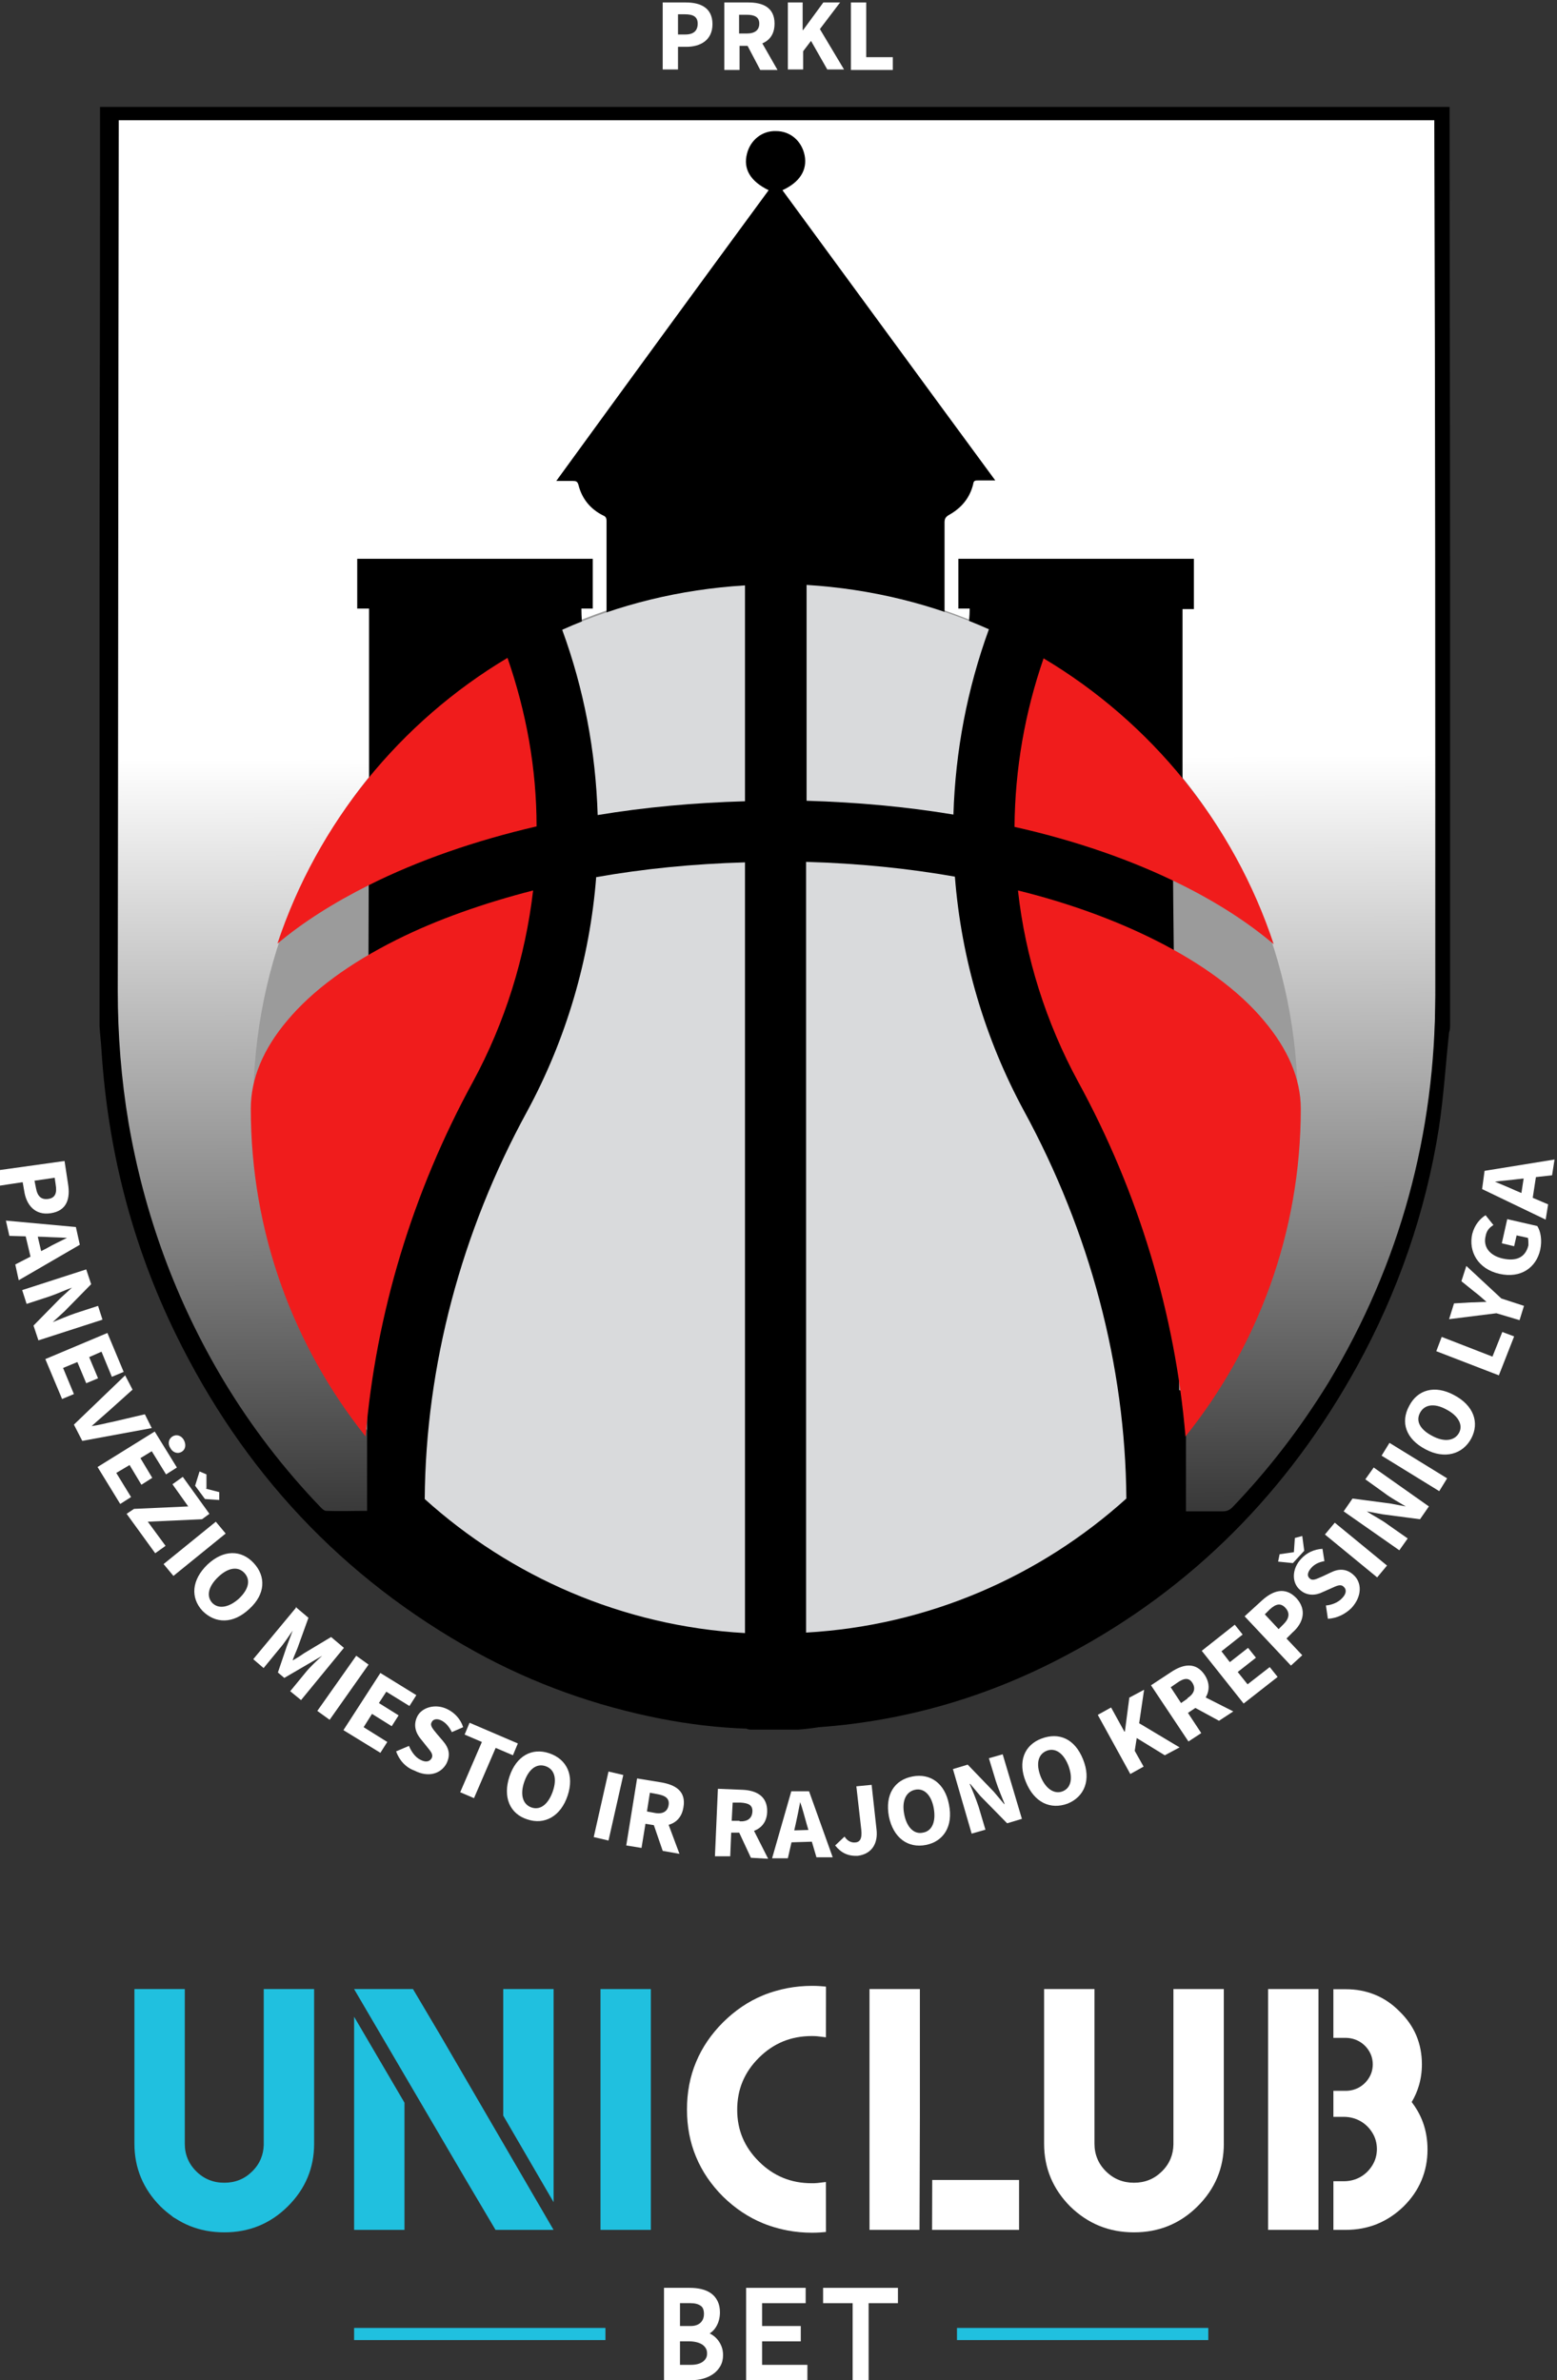 <svg width="316" height="483" viewBox="0 0 316 483" fill="none" xmlns="http://www.w3.org/2000/svg">
<rect x="0" y="0" width="316" height="483" fill="#333333" stroke="none"/>
<g clip-path="url(#clip0_2610_22)">
<path d="M157.4 350.6C157.4 350.6 287.9 339.8 291.2 208.7C294.5 77.6 291 22.6 291 22.6H23.1V208.8C23.1 208.8 23.2 336 157.4 350" fill="url(#paint0_linear_2610_22)"/>
<path d="M13.1 235.6L13.8 240.2C14.3 243.2 13.6 245.7 10.3 246.2C7.1 246.7 5.3 244.5 4.9 241.6L4.6 239.9L0 240.6L-0.5 237.5L13.1 235.6ZM7.3 241.1C7.6 242.8 8.4 243.5 9.8 243.3C11.2 243.1 11.6 242.1 11.3 240.4L11.1 239L7 239.6L7.3 241.1Z" fill="white"/>
<path d="M15.4 249L16.2 252.6L3.8 259.8L3.1 256.6L9.5 253.3C10.7 252.6 12.2 251.9 13.6 251.2C12.1 251.1 10.5 251.1 9.1 251L1.9 250.8L1.2 247.7L15.4 249ZM7.3 249.4L8.8 255.8L6.5 256.3L5 250L7.3 249.4Z" fill="white"/>
<path d="M17.5 257.6L18.5 260.6L13.1 266.1L10.7 268.3C12 267.8 13.8 267 15.3 266.5L19.9 265L20.8 267.8L7.8 272L6.8 269L12.2 263.5L14.6 261.3C13.2 261.8 11.5 262.6 10 263.1L5.4 264.6L4.5 261.8L17.5 257.6Z" fill="white"/>
<path d="M21.8 270.5L25.1 278.4L22.7 279.4L20.6 274.3L18.1 275.4L19.9 279.7L17.5 280.7L15.7 276.4L12.8 277.6L15 282.9L12.6 283.9L9.2 275.8L21.8 270.5Z" fill="white"/>
<path d="M25.4 279.1L26.9 282L22 286.4C20.9 287.4 19.8 288.3 18.6 289.4C20.1 289.2 21.5 288.8 23 288.5L29.4 287L30.8 289.8L16.7 292.4L15 289.1L25.4 279.1Z" fill="white"/>
<path d="M31.4 290.5L35.9 297.8L33.7 299.2L30.8 294.5L28.5 295.9L30.9 299.9L28.7 301.3L26.3 297.3L23.6 298.9L26.6 303.8L24.4 305.2L19.8 297.7L31.4 290.5ZM35 291.5C35.8 291 36.8 291.3 37.3 292.2C37.8 293.1 37.7 294.1 36.9 294.6C36.1 295.1 35.1 294.8 34.6 293.9C34 293 34.2 292 35 291.5Z" fill="white"/>
<path d="M27.2 306.2L38.2 305.7L35 301.2L37.1 299.7L42.5 307.2L41 308.3L30 308.8L33.6 313.7L31.5 315.2L25.7 307.2L27.2 306.2ZM40.5 298.6L41.9 299.2V302C41.8 302 41.8 302.1 41.8 302.1L44.5 302.8V304.4C44.6 304.4 41.6 304.2 41.6 304.2L39.6 301.5L40.5 298.6Z" fill="white"/>
<path d="M43.8 308.8L45.8 311.2L35.2 319.8L33.2 317.4L43.8 308.8Z" fill="white"/>
<path d="M42.1 317.5C45.4 314.4 49 314.5 51.5 317.2C54 319.9 53.9 323.5 50.6 326.5C47.3 329.6 43.7 329.5 41.1 326.9C38.6 324.2 38.9 320.6 42.1 317.5ZM48.5 324.4C50.5 322.5 50.9 320.6 49.6 319.2C48.3 317.8 46.3 318.1 44.3 320C42.3 321.9 41.8 323.9 43.1 325.3C44.4 326.6 46.5 326.2 48.5 324.4Z" fill="white"/>
<path d="M60 326.1L62.6 328.3L60.4 334.4C60.1 335.2 59.7 336 59.4 336.9H59.5C60.2 336.5 61 336 61.7 335.5L67.2 332.2L69.8 334.4L61.1 345L58.9 343.2L62.1 339.3C62.9 338.3 64.4 336.9 65.4 336L62.5 337.7L57.7 340.5L56.4 339.4L58.2 334.1L59.4 330.9C58.7 331.9 57.6 333.6 56.7 334.6L53.5 338.5L51.4 336.7L60.2 326.1H60Z" fill="white"/>
<path d="M72.3 336L74.8 337.8L66.9 349L64.4 347.2L72.3 336Z" fill="white"/>
<path d="M77.2 339.5L84.5 344L83.1 346.2L78.4 343.3L76.9 345.6L80.9 348.1L79.5 350.3L75.5 347.8L73.8 350.5L78.6 353.5L77.2 355.7L69.7 351.1L77.2 339.5Z" fill="white"/>
<path d="M80.4 355.4L83 354.3C83.5 355.5 84.3 356.6 85.3 357.1C86.4 357.7 87.2 357.5 87.6 356.8C88 356 87.4 355.4 86.6 354.4L85.4 352.9C84.4 351.7 83.8 350.1 84.7 348.3C85.6 346.5 88.4 345.6 90.9 346.9C92.3 347.6 93.5 348.9 94 350.5L91.7 351.5C91.2 350.5 90.6 349.7 89.7 349.2C88.8 348.7 87.9 348.8 87.6 349.5C87.2 350.2 87.9 350.9 88.7 351.9L89.9 353.3C91.1 354.7 91.5 356.1 90.6 357.9C89.5 359.9 87 360.8 84.1 359.3C82.4 358.7 81 357.2 80.4 355.4Z" fill="white"/>
<path d="M97.8 353.5L94.3 352L95.3 349.6L105.1 353.8L104.1 356.2L100.6 354.7L96.2 364.9L93.4 363.7L97.8 353.5Z" fill="white"/>
<path d="M103.4 360.5C104.8 356.3 108 354.6 111.5 355.8C115 357 116.6 360.2 115.2 364.4C113.8 368.6 110.5 370.4 107 369.2C103.5 368.1 102 364.7 103.4 360.5ZM112.2 363.5C113.1 360.9 112.5 359 110.7 358.4C108.9 357.8 107.3 359 106.4 361.6C105.5 364.2 106.1 366.2 107.9 366.8C109.7 367.4 111.3 366.1 112.2 363.5Z" fill="white"/>
<path d="M123.5 359.5L126.5 360.2L123.5 373.5L120.5 372.8L123.5 359.5Z" fill="white"/>
<path d="M129.3 360.9L134.2 361.7C137.1 362.2 139.3 363.5 138.7 366.8C138.2 369.9 135.6 370.9 132.8 370.4L131 370.1L130.2 375L127.1 374.5L129.3 360.9ZM132.9 367.9C134.5 368.2 135.5 367.6 135.7 366.3C135.9 365 135.1 364.4 133.5 364.1L131.9 363.8L131.3 367.6L132.9 367.9ZM132.4 369.5L134.8 367.9L137.9 376.2L134.5 375.6L132.4 369.5Z" fill="white"/>
<path d="M145.7 363L150.6 363.2C153.5 363.3 155.8 364.5 155.7 367.7C155.6 370.8 153.1 372.1 150.2 371.9H148.4L148.2 376.7H145.1C145.1 376.6 145.7 363 145.7 363ZM150.1 369.6C151.7 369.7 152.6 369 152.7 367.7C152.8 366.3 151.9 365.9 150.3 365.8H148.7C148.7 365.7 148.5 369.5 148.5 369.5H150.1V369.6ZM149.7 371.2L151.9 369.3L155.9 377.2L152.4 377L149.7 371.2Z" fill="white"/>
<path d="M160.5 363.5H164.2L169 376.9H165.7L163.7 370.1C163.3 368.7 162.9 367.1 162.4 365.7C162.1 367.2 161.8 368.8 161.5 370.1L159.9 377.1H156.7L160.6 363.5H160.5ZM159.3 371.5L165.9 371.3V373.7C166 373.7 159.4 373.9 159.4 373.9V371.5H159.3Z" fill="white"/>
<path d="M169.5 374.5L171.4 372.7C172 373.6 172.7 373.9 173.4 373.9C174.5 373.9 175 373.2 174.8 371.3L173.8 362.5L176.9 362.2L177.9 371.3C178.2 373.9 177.1 376.2 174.1 376.6C172.1 376.7 170.7 376 169.5 374.5Z" fill="white"/>
<path d="M180.4 368.6C179.6 364.2 181.5 361.2 185.2 360.5C188.8 359.8 191.8 361.9 192.6 366.2C193.5 370.6 191.5 373.7 187.9 374.4C184.3 375.1 181.3 373 180.4 368.6ZM189.5 366.9C189 364.2 187.5 362.8 185.7 363.2C183.9 363.6 183 365.4 183.5 368.1C184 370.8 185.5 372.3 187.3 371.9C189.2 371.6 190 369.6 189.5 366.9Z" fill="white"/>
<path d="M193.4 359L196.4 358.1L201.7 363.6L203.8 366.1H203.9C203.4 364.8 202.6 363 202.1 361.4L200.7 356.8L203.5 356L207.4 369.1L204.4 370L199 364.5L196.9 362H196.8C197.4 363.4 198.1 365.1 198.6 366.6L200 371.3L197.2 372.1L193.4 359Z" fill="white"/>
<path d="M208.2 361.6C206.5 357.5 207.9 354.1 211.4 352.8C214.9 351.5 218.1 352.8 219.8 357C221.5 361.2 220.1 364.6 216.7 366C213.2 367.3 209.9 365.8 208.2 361.6ZM216.8 358.2C215.8 355.7 214.1 354.6 212.4 355.3C210.7 356 210.2 357.9 211.2 360.5C212.2 363 214 364.2 215.7 363.5C217.4 362.8 217.8 360.8 216.8 358.2Z" fill="white"/>
<path d="M222.8 348L225.5 346.5L228.2 351.4H228.3L229.2 344.5L232.2 342.9L231.2 349.7L239.4 354.6L236.4 356.2L230.7 352.7L230.3 355.3L232.1 358.5L229.4 360L222.8 348Z" fill="white"/>
<path d="M233.6 342L237.7 339.3C240.1 337.7 242.7 337.2 244.5 339.9C246.2 342.5 245 345 242.6 346.6L241.1 347.6L243.8 351.7L241.2 353.4L233.6 342ZM241 344.6C242.4 343.7 242.7 342.6 242 341.5C241.3 340.4 240.3 340.5 238.9 341.5L237.6 342.4L239.7 345.6L241 344.7V344.6ZM241.7 346.1L242.4 343.3L250.3 347.3L247.4 349.2L241.7 346.1Z" fill="white"/>
<path d="M243.9 335L250.6 329.7L252.2 331.7L247.9 335.1L249.6 337.3L253.3 334.4L254.9 336.4L251.2 339.3L253.2 341.8L257.7 338.3L259.3 340.3L252.4 345.7L243.9 335Z" fill="white"/>
<path d="M252.6 328L256.1 324.8C258.3 322.8 260.8 321.9 263.1 324.3C265.3 326.7 264.5 329.4 262.3 331.3L261.1 332.5L264.3 335.9L262 338L252.6 328ZM260.5 329.6C261.7 328.4 261.8 327.3 260.9 326.3C259.9 325.2 258.9 325.5 257.7 326.6L256.7 327.6L259.5 330.6L260.5 329.6Z" fill="white"/>
<path d="M259.4 316.9L259.7 315.4L262.5 315H262.6C262.6 314.9 262.8 312.1 262.8 312.1L264.3 311.7L264.7 314.7L262.4 317.2L259.4 316.9ZM269.5 328.5L269.1 325.8C270.4 325.7 271.7 325.1 272.4 324.3C273.3 323.4 273.3 322.5 272.7 322C272.1 321.4 271.3 321.8 270.2 322.3L268.4 323.1C267 323.8 265.2 323.9 263.8 322.6C262.1 321.1 262.2 318.3 264.1 316.3C265.2 315.1 266.7 314.4 268.4 314.3L268.8 316.8C267.7 317 266.8 317.4 266.1 318.2C265.4 319 265.2 319.8 265.8 320.3C266.4 320.9 267.2 320.4 268.4 319.9L270.1 319.1C271.7 318.3 273.3 318.3 274.7 319.6C276.4 321.1 276.5 323.9 274.3 326.3C273.1 327.5 271.4 328.4 269.5 328.5Z" fill="white"/>
<path d="M268.9 311.4L270.9 309L281.5 317.7L279.5 320.1L268.9 311.4Z" fill="white"/>
<path d="M272.7 306.7L274.5 304.1L282.1 305.1L285.3 305.7C284 304.9 282.3 304 281 303L277.1 300.2L278.8 297.8L290 305.7L288.2 308.3L280.6 307.3L277.4 306.7C278.7 307.6 280.4 308.4 281.7 309.4L285.7 312.2L284 314.6L272.7 306.7Z" fill="white"/>
<path d="M280.4 295.4L282 292.8L293.7 300L292.1 302.6L280.4 295.4Z" fill="white"/>
<path d="M289.3 294.1C285.3 292 284.2 288.6 286 285.3C287.7 282 291.2 281 295.1 283.1C299.1 285.2 300.3 288.7 298.6 291.9C296.9 295.1 293.2 296.2 289.3 294.1ZM293.5 286C291.1 284.7 289.1 285 288.2 286.7C287.3 288.4 288.2 290.1 290.7 291.4C293.1 292.7 295.2 292.4 296.1 290.8C297 289.2 296 287.3 293.5 286Z" fill="white"/>
<path d="M291.5 274.2L292.6 271.3L302.9 275.3L304.9 270.3L307.3 271.2L304.2 279.1L291.5 274.2Z" fill="white"/>
<path d="M303.7 266.5L294.1 267.7L295.1 264.5L298.5 264.3C299.6 264.3 300.6 264.2 301.7 264.2C300.8 263.4 300 262.7 299.2 262.1L296.6 260L297.6 256.9L304.7 263.5L309.3 265L308.4 267.9L303.7 266.5Z" fill="white"/>
<path d="M304.3 258.5C299.9 257.5 298 253.9 298.8 250.4C299.3 248.5 300.4 247.3 301.5 246.6L303.1 248.6C302.3 249.1 301.7 249.7 301.5 250.9C301 253 302.3 254.8 305 255.4C307.7 256 309.6 255.2 310.2 252.7C310.2 252.2 310.2 251.6 310.1 251.2L307.8 250.7L307.3 252.9L304.8 252.3L305.9 247.4L312 248.8C312.7 249.9 313 251.7 312.6 253.6C311.8 257.2 308.7 259.5 304.3 258.5Z" fill="white"/>
<path d="M300.8 241.3L301.3 237.6L315.5 235.3L315 238.5L307.9 239.3C306.5 239.5 304.8 239.6 303.4 239.8C304.8 240.4 306.3 241 307.6 241.6L314.2 244.4L313.7 247.5L300.8 241.3ZM308.5 243.9L309.5 237.4L311.9 237.7L310.9 244.2L308.5 243.9Z" fill="white"/>
<path d="M263.4 224.2C263.4 282.7 215.9 330.2 157.4 330.2C98.9 330.2 51.4 282.7 51.4 224.2C51.4 165.7 98.9 118.2 157.4 118.2C215.9 118.2 263.4 165.7 263.4 224.2Z" fill="#9B9B9B"/>
<path d="M162.1 351H152.7C152.3 351 151.9 351 151.5 350.8C145.7 350.6 139.9 349.9 134.2 348.8C120.9 346.2 108.3 341.7 96.5 335.2C69.4 320.2 49.3 298.6 35.7 270.8C26.8 252.6 21.9 233.4 20.6 213.2C20.5 211.5 20.3 209.9 20.2 208.2V121.4C20.2 120.7 20.2 120.1 20.2 119.4C20.2 93.2 20.3 67 20.3 40.8V21.7H294.2V22.7C294.2 55.1 294.3 87.6 294.3 120C294.3 152.4 294.3 121.3 294.3 122V207.9C294.3 208.4 294.3 209 294.1 209.5C293.4 216 293 222.6 292 229.1C289.3 246.1 283.7 262.2 275.4 277.3C261.5 302.5 242.1 322.3 216.6 335.8C200.9 344.2 184.1 349.2 166.2 350.5C164.9 350.7 163.4 350.9 161.9 351H162.1ZM74.9 158.5V123.5H72.5V113.4H120.3V123.5H118C118 130.1 120 136.5 120 143H123C123 142.7 123.1 142.5 123.1 142.3V105.7C123.1 105.1 122.9 104.8 122.4 104.6C119.8 103.3 118.1 101.2 117.4 98.4C117.2 97.7 116.9 97.6 116.3 97.6H112.9C127.3 77.8 141.6 58.2 156 38.6C152.3 36.8 150.8 34.3 151.6 31.2C152.3 28.4 154.7 26.5 157.5 26.6C160.4 26.6 162.7 28.6 163.3 31.5C163.9 34.5 162.3 37 158.8 38.6C173.2 58.2 187.5 77.8 202 97.5H198.5C197.9 97.5 197.6 97.5 197.5 98.3C196.8 101.1 195.1 103.1 192.6 104.5C191.9 104.9 191.7 105.3 191.7 106V142C191.7 142.3 191.7 142.7 191.8 143.1H193.8C193.8 136.6 196.8 130.1 196.8 123.5H194.5V113.4H242.3V123.6H240V158.1C240 160 239.9 161.9 238 162.1C237.9 162.1 238 160.3 238 160.3C238 201.7 239.3 240.7 239.3 282.1C240.3 282.1 239.7 284.6 240.7 284.6V306.7H248.1C248.9 306.7 249.5 306.5 250.1 305.9C257.5 298.2 264 289.7 269.6 280.6C284.2 256.4 291.3 230 291.3 201.8C291.3 143 291.3 84.3 291.1 25.5V24.4H24.1V25.6C24 84.1 24 142.5 23.9 201C23.9 210 24.6 219 26.1 227.9C29.3 246.5 35.7 264 45.4 280.2C51 289.5 57.6 298.1 65.1 305.9C65.4 306.2 65.8 306.6 66.2 306.6C68.9 306.7 71.6 306.6 74.5 306.6V284.4" fill="black"/>
<path d="M134.5 0.5H139.2C142.2 0.5 144.6 1.6 144.6 4.9C144.6 8.2 142.1 9.5 139.3 9.5H137.6V14.1H134.5V0.5ZM139.1 7C140.8 7 141.6 6.2 141.6 4.8C141.6 3.4 140.7 2.9 139 2.9H137.6V7H139.1Z" fill="white"/>
<path d="M147 0.5H151.9C154.8 0.5 157.2 1.5 157.2 4.8C157.2 8.1 154.8 9.3 151.9 9.3H150.1V14.2H147V0.5ZM151.6 6.8C153.2 6.8 154.1 6.1 154.1 4.8C154.1 3.5 153.2 3 151.6 3H150V6.8H151.6ZM151.3 8.5L153.4 6.5L157.8 14.2H154.3L151.3 8.5Z" fill="white"/>
<path d="M159.8 0.5H162.9V6.1H163L167.1 0.5H170.5L166.4 5.9L171.3 14.1H167.9L164.6 8.3L163 10.4V14.1H159.9V0.5H159.8Z" fill="white"/>
<path d="M172.7 0.5H175.8V11.6H181.2V14.2H172.7V0.5Z" fill="white"/>
<path d="M193.5 165.3C193.9 152.4 196.3 139.8 200.7 127.7C189.3 122.6 176.8 119.5 163.7 118.7V162.5C173.9 162.8 183.9 163.7 193.5 165.3Z" fill="#D9DADC"/>
<path d="M239.9 179.6C247.1 183.2 253.3 187.2 258.5 191.6C250.4 167.1 233.6 146.6 211.8 133.6C208 144.6 206 156 205.9 167.8C218.4 170.6 229.9 174.6 239.9 179.6Z" fill="#F01C1C"/>
<path d="M207.8 225.4C199.9 210.8 195.1 194.6 193.8 177.9C184.2 176.2 174.1 175.2 163.6 174.9V331.3C188.5 329.9 211.2 319.8 228.6 304.1C228.4 277.1 221.2 250 207.8 225.4Z" fill="#D9DADC"/>
<path d="M256.5 207.1C251.4 201 243.9 195.5 234.3 190.7C226.1 186.6 216.7 183.2 206.6 180.7C208.1 194.3 212.3 207.5 218.8 219.5C231.1 242 238.5 266.7 240.6 291.5C255.2 273.3 264 250.2 264 225C264 218.9 261.4 212.9 256.5 207.1Z" fill="#F01C1C"/>
<path d="M151.1 118.8C138 119.6 125.5 122.7 114.1 127.8C118.5 139.8 120.9 152.4 121.3 165.4C130.9 163.8 140.9 162.9 151.2 162.6V118.8H151.1Z" fill="#D9DADC"/>
<path d="M121 178C119.7 194.6 114.9 210.9 107 225.5C93.6 250 86.4 277.2 86.2 304.2C103.6 319.9 126.3 330 151.2 331.4V175C140.7 175.3 130.6 176.3 121 178Z" fill="#D9DADC"/>
<path d="M74.9 179.6C84.9 174.6 96.4 170.6 108.9 167.7C108.9 155.9 106.8 144.5 103 133.5C81.2 146.5 64.4 167.1 56.3 191.5C61.4 187.2 67.7 183.2 74.9 179.6Z" fill="#F01C1C"/>
<path d="M96 219.5C102.5 207.5 106.6 194.3 108.2 180.7C98.1 183.3 88.7 186.6 80.5 190.7C70.9 195.5 63.4 201 58.3 207.1C53.4 212.9 50.9 218.9 50.9 225C50.9 250.1 59.6 273.2 74.2 291.5C76.3 266.6 83.7 242 96 219.5Z" fill="#F01C1C"/>
<path fill-rule="evenodd" clip-rule="evenodd" d="M248.382 435.013C248.382 437.478 247.941 439.775 247.047 441.898C246.162 444.021 244.818 445.98 243.018 447.761C239.484 451.262 235.192 453.012 230.144 453.012C227.62 453.012 225.285 452.575 223.126 451.701C220.982 450.825 219.004 449.515 217.205 447.761C213.673 444.2 211.905 439.954 211.905 435.013V403.641H222.127V435.01C222.127 436.101 222.317 437.116 222.706 438.053C223.083 438.991 223.673 439.853 224.462 440.637C225.25 441.415 226.124 441.999 227.07 442.375C228.017 442.757 229.036 442.945 230.141 442.945C231.245 442.945 232.276 442.757 233.223 442.375C234.169 441.999 235.031 441.415 235.82 440.637C236.609 439.856 237.199 438.991 237.576 438.053C237.947 437.159 238.137 436.199 238.151 435.163V403.653V403.641H248.376V435.01L248.382 435.013Z" fill="white"/>
<path fill-rule="evenodd" clip-rule="evenodd" d="M167.631 413.43C167.099 413.364 166.083 413.236 165.852 413.219L165.285 413.184L164.724 413.178C163.669 413.178 162.664 413.271 161.706 413.45C160.745 413.633 159.825 413.902 158.943 414.26C158.049 414.631 157.193 415.088 156.383 415.632C155.574 416.175 154.791 416.82 154.043 417.561C153.29 418.31 152.638 419.085 152.092 419.881C151.543 420.679 151.084 421.521 150.713 422.403C150.348 423.277 150.073 424.191 149.892 425.143C149.711 426.092 149.617 427.09 149.617 428.131C149.617 429.173 149.708 430.165 149.892 431.108C150.073 432.054 150.348 432.962 150.713 433.83C151.081 434.704 151.54 435.542 152.092 436.341C152.644 437.142 153.295 437.915 154.046 438.658C154.791 439.398 155.574 440.044 156.383 440.587C157.193 441.131 158.049 441.588 158.943 441.959C159.825 442.317 160.745 442.589 161.703 442.771C162.664 442.954 163.669 443.043 164.721 443.043L165.311 443.038L165.904 443C166.065 442.988 167.07 442.864 167.625 442.795C167.625 446.144 167.634 449.477 167.634 452.821H167.625V452.937C167.239 452.977 166.845 453.012 166.436 453.035C165.881 453.07 165.349 453.087 164.844 453.087C163.114 453.087 161.44 452.934 159.822 452.627C159.223 452.514 158.633 452.378 158.052 452.225L158.031 452.219L157.958 452.199C156.909 451.927 155.887 451.592 154.896 451.187C151.919 449.977 149.205 448.164 146.743 445.76C144.312 443.324 142.483 440.637 141.265 437.689C140.035 434.75 139.424 431.542 139.424 428.073C139.424 424.605 140.035 421.397 141.265 418.461C142.486 415.513 144.312 412.826 146.743 410.39C149.205 407.954 151.917 406.12 154.896 404.902C155.747 404.552 156.62 404.254 157.517 404.005C158.274 403.786 159.042 403.601 159.828 403.453C161.446 403.146 163.12 402.993 164.847 402.993C165.349 402.993 165.878 403.01 166.436 403.045C166.845 403.071 167.242 403.103 167.628 403.143V403.265H167.637C167.637 406.652 167.628 410.031 167.628 413.427L167.631 413.43Z" fill="white"/>
<path fill-rule="evenodd" clip-rule="evenodd" d="M260.319 403.641H267.593V452.511H257.368V403.641H260.319ZM270.62 403.673H273.124C274.175 403.67 275.201 403.763 276.2 403.951C277.19 404.139 278.146 404.419 279.063 404.795C279.98 405.168 280.857 405.637 281.684 406.201C282.507 406.759 283.29 407.416 284.032 408.168C284.789 408.9 285.452 409.675 286.022 410.488C286.597 411.313 287.074 412.172 287.448 413.063C287.824 413.962 288.108 414.9 288.298 415.883C288.485 416.864 288.581 417.873 288.581 418.915C288.581 420.413 288.377 421.854 287.968 423.24C287.626 424.4 287.138 425.51 286.51 426.572C286.93 427.119 287.316 427.689 287.658 428.279C288.122 429.074 288.505 429.896 288.809 430.74C289.113 431.591 289.341 432.476 289.493 433.393C289.644 434.31 289.72 435.247 289.72 436.196C289.72 437.304 289.621 438.383 289.417 439.43C289.212 440.472 288.908 441.478 288.502 442.453C288.096 443.425 287.588 444.354 286.977 445.242C286.372 446.121 285.668 446.96 284.862 447.759L284.856 447.764C284.05 448.543 283.203 449.228 282.312 449.818C281.418 450.411 280.474 450.909 279.495 451.311V451.317C278.514 451.71 277.488 452.011 276.416 452.211C275.35 452.41 274.251 452.509 273.124 452.509H270.62V442.638H272.77C273.381 442.638 273.971 442.557 274.535 442.41C275.096 442.262 275.627 442.045 276.127 441.762C276.627 441.47 277.076 441.128 277.477 440.735C277.877 440.342 278.23 439.893 278.534 439.396C278.835 438.904 279.063 438.386 279.212 437.848C279.364 437.298 279.443 436.72 279.449 436.107C279.443 435.496 279.364 434.915 279.212 434.365C279.063 433.827 278.835 433.309 278.534 432.817C278.23 432.32 277.877 431.872 277.477 431.478C277.079 431.088 276.629 430.746 276.13 430.457C275.627 430.171 275.093 429.951 274.535 429.803C273.971 429.656 273.381 429.575 272.767 429.572H270.617V424.295H273.121C273.62 424.295 274.105 424.229 274.573 424.104C275.037 423.983 275.476 423.806 275.882 423.572C276.294 423.332 276.662 423.051 276.992 422.727C277.322 422.406 277.611 422.036 277.859 421.625C278.108 421.22 278.295 420.795 278.414 420.355C278.54 419.907 278.604 419.43 278.61 418.932V418.918C278.604 418.417 278.54 417.943 278.414 417.492C278.292 417.052 278.108 416.627 277.859 416.222C277.611 415.808 277.319 415.441 276.989 415.117C276.662 414.796 276.291 414.515 275.882 414.278C275.473 414.043 275.031 413.864 274.57 413.74C274.105 413.615 273.62 413.552 273.118 413.546H270.614V403.682L270.62 403.673Z" fill="white"/>
<path fill-rule="evenodd" clip-rule="evenodd" d="M102.135 403.641H112.357V446.894L102.135 429.32V403.641ZM112.346 452.511H100.569L94.721 442.63L71.866 403.647V403.641H83.815L89.389 413.054L112.346 452.509V452.511ZM82.091 426.696V452.511H71.869V409.259L82.091 426.699V426.696Z" fill="#20C0DF"/>
<path fill-rule="evenodd" clip-rule="evenodd" d="M121.873 403.641H122.892H123.918H130.05H131.072H132.095V452.511H131.072H130.05H123.918H122.892H121.873V403.641Z" fill="#20C0DF"/>
<path fill-rule="evenodd" clip-rule="evenodd" d="M63.754 435.013C63.754 437.478 63.31 439.775 62.419 441.898C61.533 444.021 60.19 445.98 58.39 447.761C54.855 451.262 50.563 453.012 45.515 453.012C42.991 453.012 40.657 452.575 38.498 451.701C37.493 451.291 36.52 450.782 35.588 450.177C35.308 450.041 35.059 449.879 34.858 449.676C34.069 449.11 33.309 448.47 32.579 447.759C29.047 444.198 27.28 439.948 27.28 435.01V403.641H37.502V435.01C37.502 436.101 37.691 437.116 38.08 438.053C38.46 438.991 39.047 439.853 39.836 440.637C40.625 441.415 41.498 441.999 42.445 442.375C43.391 442.76 44.414 442.945 45.515 442.945C46.617 442.945 47.651 442.757 48.597 442.375C49.544 441.999 50.406 441.415 51.194 440.637C51.983 439.856 52.573 438.991 52.95 438.053C53.307 437.194 53.496 436.277 53.526 435.291V403.653H53.529V403.641H63.751V435.01L63.754 435.013Z" fill="#20C0DF"/>
<path fill-rule="evenodd" clip-rule="evenodd" d="M176.471 403.641H186.693V429.774L186.62 452.511H176.471V403.641ZM189.203 442.387H206.825V452.509H189.168L189.2 442.387H189.203Z" fill="white"/>
<path d="M122.878 472.411H71.867V474.87H122.878V472.411Z" fill="#20C0DF"/>
<path d="M245.233 472.411H194.222V474.87H245.233V472.411Z" fill="#20C0DF"/>
<path fill-rule="evenodd" clip-rule="evenodd" d="M134.762 482.446V464.271H139.98C140.409 464.271 140.827 464.294 141.233 464.337C141.636 464.38 142.022 464.45 142.39 464.54C142.764 464.632 143.114 464.751 143.439 464.892C143.769 465.04 144.072 465.214 144.344 465.41C144.628 465.616 144.876 465.853 145.092 466.113C145.308 466.376 145.492 466.669 145.65 466.993C145.805 467.311 145.922 467.661 146.001 468.046C146.077 468.422 146.115 468.818 146.115 469.234C146.115 469.801 146.044 470.34 145.907 470.846C145.767 471.355 145.557 471.835 145.276 472.275C144.987 472.732 144.622 473.117 144.184 473.426L144.035 473.524L144.169 473.594C144.42 473.724 144.66 473.877 144.882 474.051C145.104 474.222 145.308 474.415 145.498 474.624C145.869 475.037 146.17 475.52 146.398 476.064C146.515 476.345 146.602 476.64 146.661 476.95C146.719 477.262 146.749 477.583 146.749 477.913C146.749 478.329 146.702 478.729 146.611 479.105C146.518 479.486 146.378 479.839 146.191 480.166C146.009 480.484 145.796 480.777 145.557 481.04C145.317 481.303 145.045 481.543 144.742 481.757C144.449 481.963 144.134 482.145 143.792 482.304C143.456 482.46 143.1 482.59 142.726 482.695C142.358 482.799 141.978 482.877 141.592 482.926C141.204 482.978 140.818 483.004 140.438 483.004H134.765V482.443L134.762 482.446ZM138.005 475.133V479.897H140.257C140.5 479.897 140.733 479.883 140.952 479.857C141.177 479.831 141.391 479.79 141.589 479.741C141.782 479.692 141.969 479.625 142.144 479.547C142.311 479.472 142.469 479.382 142.612 479.281C142.889 479.09 143.108 478.85 143.272 478.567C143.348 478.433 143.406 478.289 143.444 478.136C143.482 477.976 143.503 477.791 143.503 477.586C143.503 477.369 143.479 477.172 143.436 476.996C143.389 476.822 143.322 476.663 143.234 476.518C143.138 476.362 143.027 476.221 142.901 476.093C142.778 475.969 142.638 475.856 142.483 475.758C142.323 475.654 142.147 475.564 141.957 475.489C141.767 475.411 141.557 475.344 141.326 475.292C141.093 475.237 140.859 475.196 140.622 475.17C140.391 475.144 140.152 475.13 139.904 475.13H138.008L138.005 475.133ZM138.005 467.383V472.02H140.181C141.031 472.02 141.694 471.795 142.168 471.349C142.399 471.129 142.574 470.875 142.691 470.583C142.808 470.287 142.869 469.949 142.869 469.561C142.869 469.142 142.808 468.792 142.688 468.511C142.58 468.257 142.416 468.057 142.2 467.907C141.949 467.733 141.656 467.603 141.326 467.516C140.979 467.427 140.581 467.38 140.137 467.38H138.011L138.005 467.383Z" fill="white"/>
<path fill-rule="evenodd" clip-rule="evenodd" d="M151.426 482.446V464.273H163.512V467.383H154.669V472.02H162.518V475.133H154.669V479.897H163.865V483.007H151.426V482.446Z" fill="white"/>
<path fill-rule="evenodd" clip-rule="evenodd" d="M182.238 464.835V467.383H176.29V483.007H173.047V467.383H167.052V464.273H182.238V464.835Z" fill="white"/>
</g>
<defs>
<linearGradient id="paint0_linear_2610_22" x1="157.4" y1="22.2" x2="158.5" y2="350.6" gradientUnits="userSpaceOnUse">
<stop offset="0.4" stop-color="white"/>
<stop offset="1"/>
</linearGradient>
<clipPath id="clip0_2610_22">
<rect width="316" height="483" fill="white"/>
</clipPath>
</defs>
</svg>
